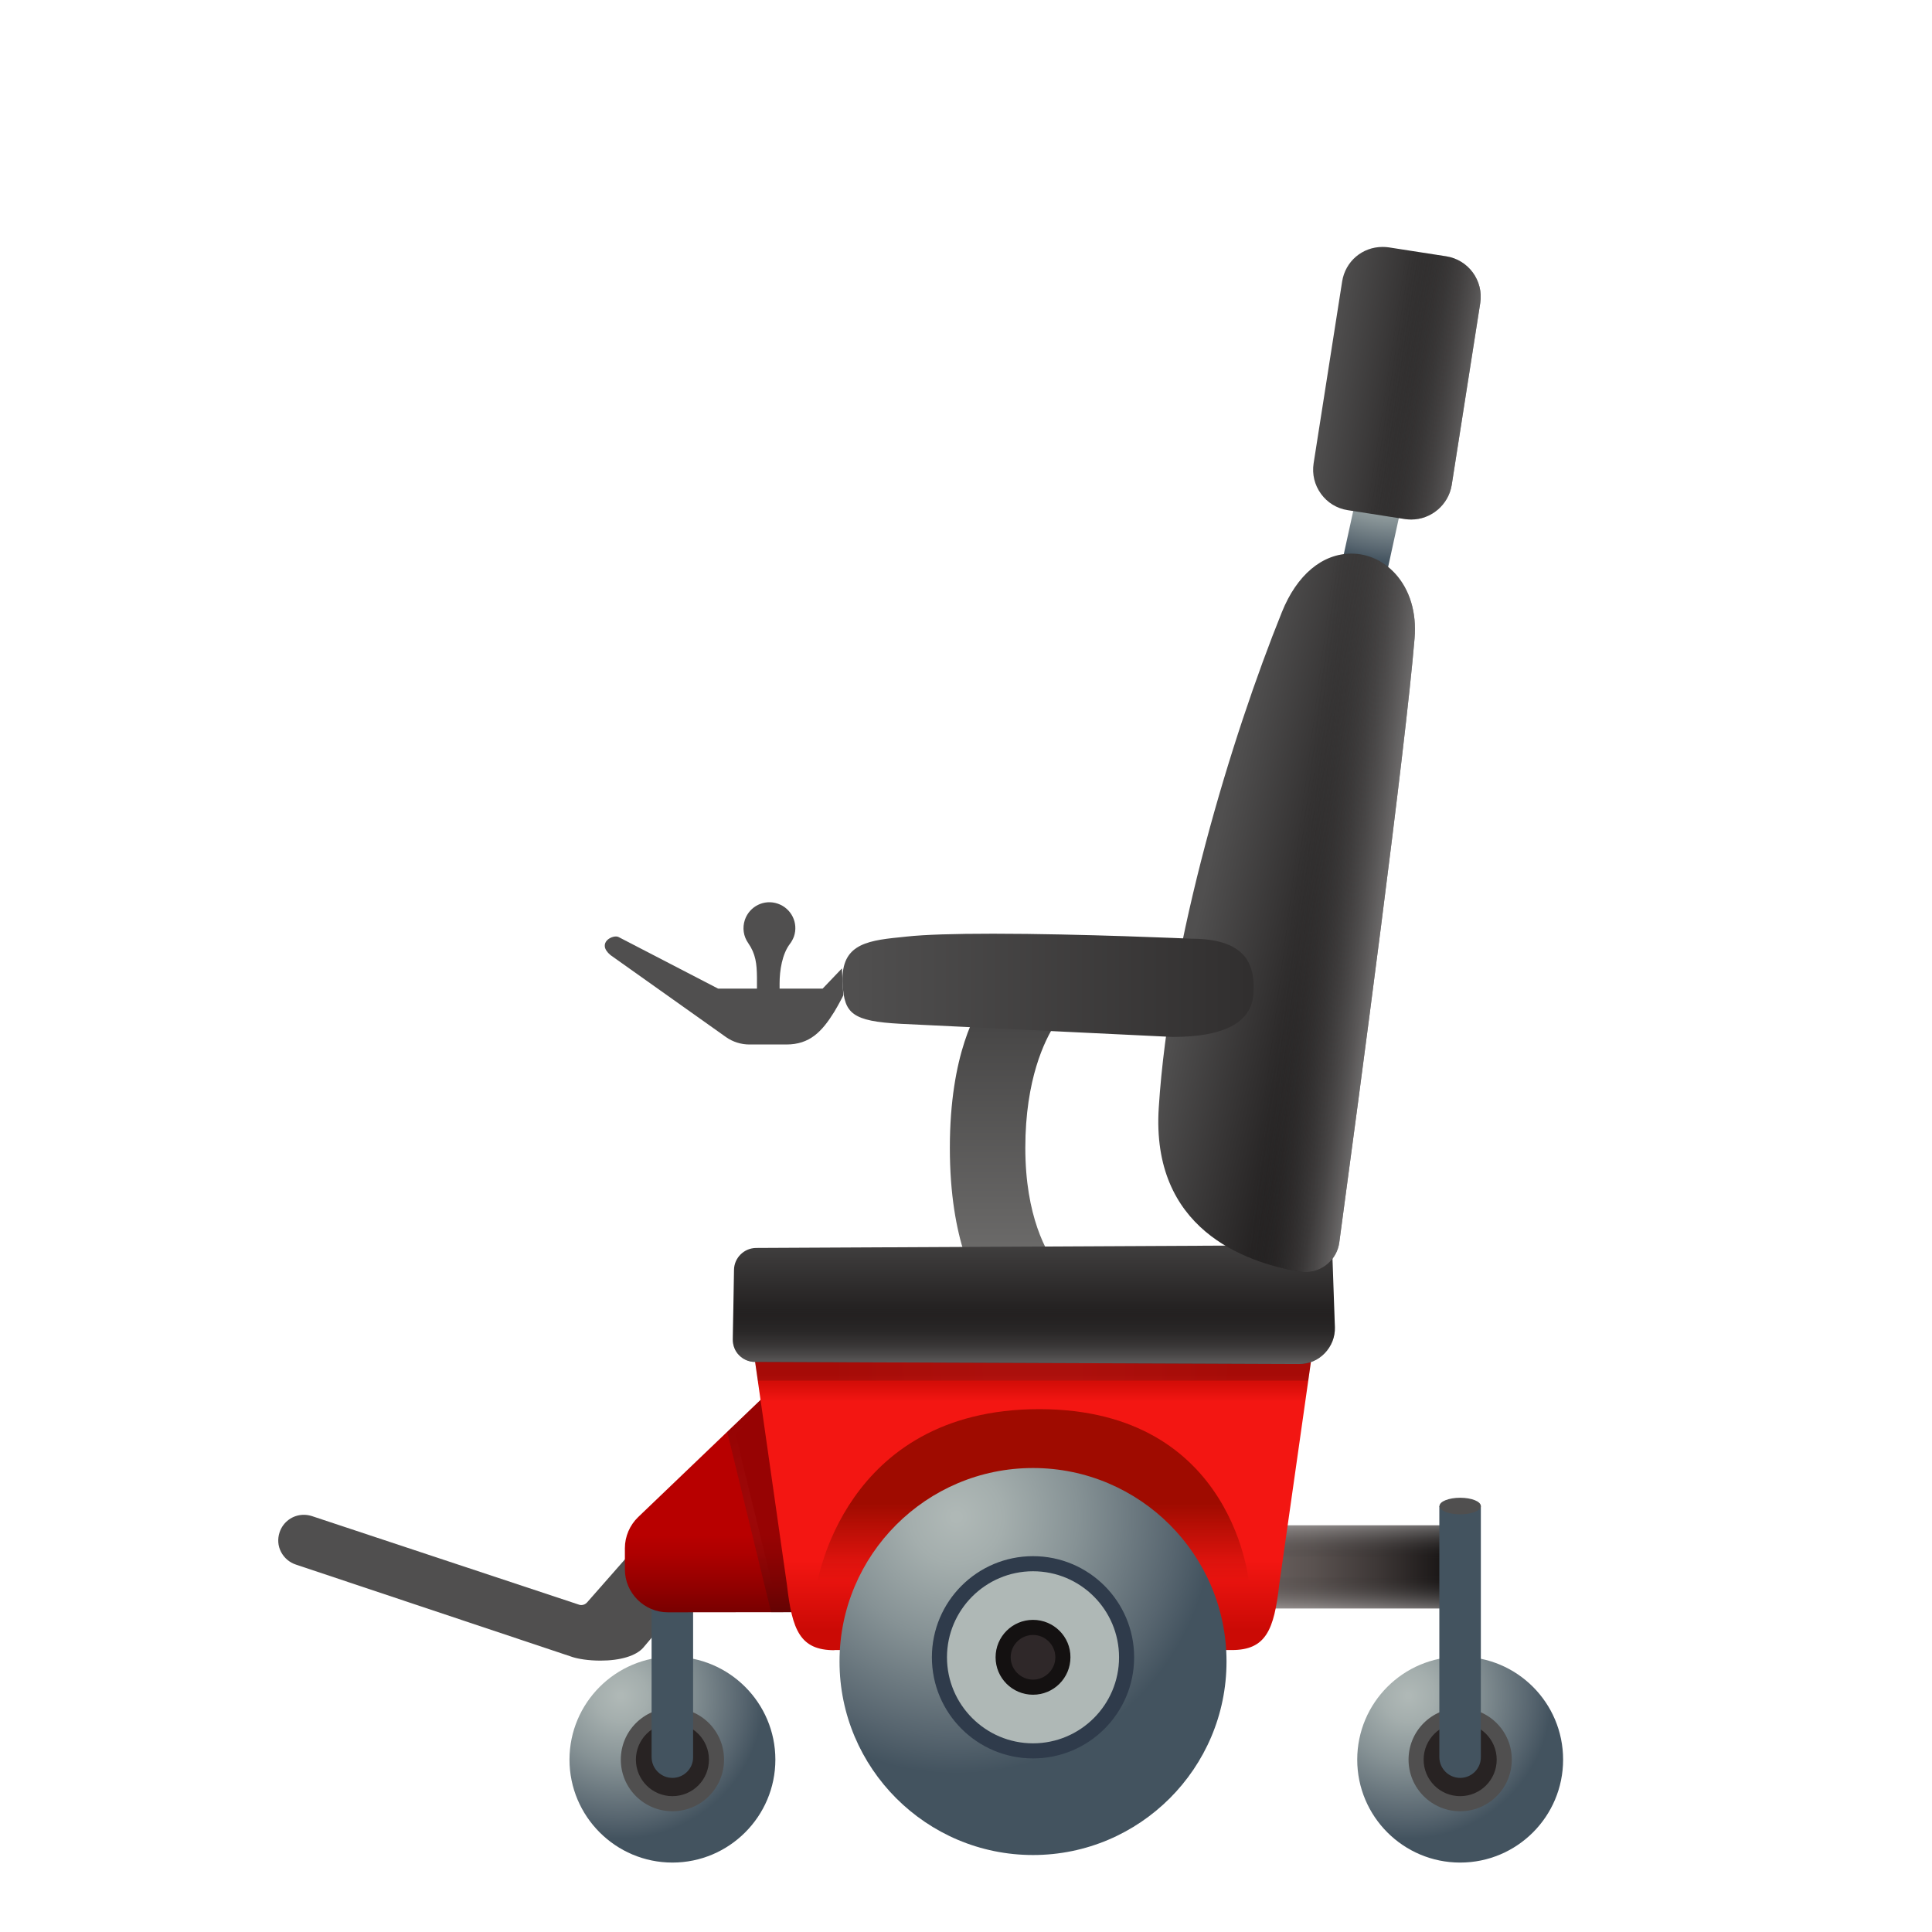 <svg enable-background="new 0 0 128 128" viewBox="0 0 128 128" xmlns="http://www.w3.org/2000/svg"><linearGradient id="j" x1="82.33" x2="96.24" y1="24.08" y2="24.08" gradientTransform="matrix(1 0 0 -1 0 127.89)" gradientUnits="userSpaceOnUse"><stop stop-color="#655C5A" offset=".158"/><stop stop-color="#5A5250" offset=".335"/><stop stop-color="#3D3736" offset=".646"/><stop stop-color="#141111" offset="1"/></linearGradient><rect x="82.33" y="101.06" width="13.91" height="5.5" fill="url(#j)"/><linearGradient id="h" x1="89.285" x2="89.285" y1="26.83" y2="21.33" gradientTransform="matrix(1 0 0 -1 0 127.89)" gradientUnits="userSpaceOnUse"><stop stop-color="#BFBEBE" offset="0"/><stop stop-color="#212121" stop-opacity="0" offset=".4"/><stop stop-color="#212121" stop-opacity="0" offset=".6"/><stop stop-color="#BFBEBE" offset="1"/></linearGradient><rect x="82.33" y="101.06" width="13.91" height="5.5" fill="url(#h)" opacity=".5"/><path d="m39.78 110.02c-0.82 0-1.48-0.12-1.83-0.23l-18.34-6.13c-0.43-0.14-0.78-0.44-0.99-0.84s-0.24-0.86-0.1-1.29c0.23-0.7 0.87-1.17 1.61-1.17 0.18 0 0.35 0.03 0.52 0.08l17.7 5.87c0.05 0.02 0.1 0.03 0.16 0.03 0.14 0 0.28-0.06 0.38-0.17l9.62-10.94 1.85 4.77c-1.19 1.41-7.55 8.94-7.75 9.17-0.47 0.53-1.5 0.85-2.83 0.85z" fill="#504F4F"/><radialGradient id="g" cx="41.125" cy="15.54" r="9.476" gradientTransform="matrix(1 0 0 -1 0 127.89)" gradientUnits="userSpaceOnUse"><stop stop-color="#AFB8B6" offset=".017"/><stop stop-color="#A4AEAD" offset=".183"/><stop stop-color="#869295" offset=".475"/><stop stop-color="#57656F" offset=".857"/><stop stop-color="#43535F" offset="1"/></radialGradient><path d="m44.55 123.4c-3.76 0-6.82-3.06-6.82-6.82s3.06-6.82 6.82-6.82 6.82 3.06 6.82 6.82-3.06 6.82-6.82 6.82z" fill="url(#g)"/><path d="m44.55 119.5c-1.61 0-2.92-1.31-2.92-2.92s1.31-2.92 2.92-2.92 2.92 1.31 2.92 2.92-1.31 2.92-2.92 2.92z" fill="#282323"/><path d="m44.55 114.16c1.33 0 2.42 1.08 2.42 2.42s-1.08 2.42-2.42 2.42-2.42-1.08-2.42-2.42 1.09-2.42 2.42-2.42m0-1c-1.89 0-3.42 1.53-3.42 3.42s1.53 3.42 3.42 3.42 3.42-1.53 3.42-3.42-1.53-3.42-3.42-3.42z" fill="#504F4F"/><path d="m44.55 117.79c-0.76 0-1.38-0.62-1.38-1.38v-16.63h2.75v16.63c0.01 0.76-0.61 1.38-1.37 1.38z" fill="#43535F"/><linearGradient id="f" x1="47.45" x2="47.45" y1="28.899" y2="21.16" gradientTransform="matrix(1 0 0 -1 0 127.89)" gradientUnits="userSpaceOnUse"><stop stop-color="#B80000" offset=".351"/><stop stop-color="#AD0000" offset=".52"/><stop stop-color="#8F0000" offset=".817"/><stop stop-color="#7A0000" offset="1"/></linearGradient><path d="m44.25 106.82c-1.57 0-2.85-1.28-2.85-2.85v-1.4c0-0.77 0.32-1.52 0.88-2.06l8.5-8.14 2.72 14.44-9.25 0.01z" fill="url(#f)"/><g opacity=".2"><radialGradient id="e" cx="50.845" cy="28.295" r="5.445" gradientTransform="matrix(1 0 0 -1 0 127.89)" gradientUnits="userSpaceOnUse"><stop stop-color="#2F2829" offset=".15"/><stop stop-color="#241E1F" offset=".574"/><stop stop-color="#141111" offset="1"/></radialGradient><polygon points="51.09 106.82 48.18 94.87 50.79 92.37 53.51 106.82" fill="url(#e)"/><path d="m50.46 93.37 2.44 12.94h-1.42l-2.75-11.29 1.73-1.65" fill="#141111"/></g><radialGradient id="d" cx="93.315" cy="15.54" r="9.476" gradientTransform="matrix(1 0 0 -1 0 127.89)" gradientUnits="userSpaceOnUse"><stop stop-color="#AFB8B6" offset=".017"/><stop stop-color="#A4AEAD" offset=".183"/><stop stop-color="#869295" offset=".475"/><stop stop-color="#57656F" offset=".857"/><stop stop-color="#43535F" offset="1"/></radialGradient><circle cx="96.74" cy="116.58" r="6.82" fill="url(#d)"/><circle cx="96.74" cy="116.58" r="2.92" fill="#282323"/><path d="m96.74 114.16c1.33 0 2.42 1.08 2.42 2.42s-1.08 2.42-2.42 2.42-2.42-1.08-2.42-2.42 1.09-2.42 2.42-2.42m0-1c-1.89 0-3.42 1.53-3.42 3.42s1.53 3.42 3.42 3.42 3.42-1.53 3.42-3.42-1.53-3.42-3.42-3.42z" fill="#504F4F"/><radialGradient id="c" cx="68.19" cy="33.195" r="3.09" gradientTransform="matrix(1 0 0 -1 0 127.89)" gradientUnits="userSpaceOnUse"><stop stop-color="#AFB8B6" offset=".017"/><stop stop-color="#A4AEAD" offset=".183"/><stop stop-color="#869295" offset=".475"/><stop stop-color="#57656F" offset=".857"/><stop stop-color="#43535F" offset="1"/></radialGradient><rect x="66.49" y="90.67" width="3.4" height="8.05" fill="url(#c)"/><path d="m69.39 91.17v7.05h-2.4v-7.05h2.4m1-1h-4.4v9.05h4.4v-9.05z" fill="#2F3B4B"/><linearGradient id="b" x1="66.52" x2="66.52" y1="44.16" y2="61.46" gradientTransform="matrix(1 0 0 -1 0 127.89)" gradientUnits="userSpaceOnUse"><stop stop-color="#6D6C6B" offset="0"/><stop stop-color="#444343" offset="1"/></linearGradient><path d="m65.42 86.18c-0.73-0.96-2.49-3.92-2.49-10.13 0-6.22 1.77-9.18 2.5-10.14l4.47 1.95c-0.68 1.05-1.97 3.64-1.97 8.19 0 4.52 1.4 6.96 2.18 7.96l-4.69 2.17z" fill="url(#b)"/><linearGradient id="a" x1="68.44" x2="68.44" y1="19.9" y2="36.861" gradientTransform="matrix(1 0 0 -1 0 127.89)" gradientUnits="userSpaceOnUse"><stop stop-color="#CB0A05" offset="0"/><stop stop-color="#F31612" offset=".271"/><stop stop-color="#F31612" offset=".892"/><stop stop-color="#D80E09" offset=".956"/><stop stop-color="#CB0A05" offset="1"/></linearGradient><path d="m55.28 109.33c-2.27 0-2.8-1.33-3.14-4.31l-2.15-15.06h36.9l-2.14 15.04c-0.34 2.99-0.88 4.32-3.14 4.32h-26.33v0.01z" fill="url(#a)"/><g opacity=".2"><radialGradient id="t" cx="68.44" cy="37.177" r="13.057" gradientTransform="matrix(1 0 0 -1 0 127.89)" gradientUnits="userSpaceOnUse"><stop stop-color="#2F2829" offset=".15"/><stop stop-color="#241E1F" offset=".574"/><stop stop-color="#141111" offset="1"/></radialGradient><polygon points="50.21 91.47 49.99 89.96 86.89 89.96 86.67 91.47" fill="url(#t)"/></g><linearGradient id="s" x1="68.496" x2="68.496" y1="47.793" y2="38.755" gradientTransform="matrix(1 0 0 -1 0 127.89)" gradientUnits="userSpaceOnUse"><stop stop-color="#504F4F" offset="0"/><stop stop-color="#141111" offset="1"/></linearGradient><path d="m50.01 90.23c-0.39 0-0.76-0.16-1.04-0.44s-0.42-0.65-0.42-1.05l0.08-4.61c0.01-0.79 0.66-1.44 1.46-1.45l38.16-0.19 0.19 5.44c0.02 0.64-0.22 1.25-0.67 1.72s-1.05 0.72-1.7 0.72l-36.06-0.14z" fill="url(#s)"/><linearGradient id="r" x1="68.496" x2="68.496" y1="43.966" y2="37.2" gradientTransform="matrix(1 0 0 -1 0 127.89)" gradientUnits="userSpaceOnUse"><stop stop-color="#212121" stop-opacity="0" offset=".358"/><stop stop-color="#BFBEBE" offset="1"/></linearGradient><path d="m50.01 90.23c-0.39 0-0.76-0.16-1.04-0.44s-0.42-0.65-0.42-1.05l0.08-4.61c0.01-0.79 0.66-1.44 1.46-1.45l38.16-0.19 0.19 5.44c0.02 0.64-0.22 1.25-0.67 1.72s-1.05 0.72-1.7 0.72l-36.06-0.14z" fill="url(#r)" opacity=".5"/><linearGradient id="q" x1="68.445" x2="68.445" y1="34.53" y2="22.82" gradientTransform="matrix(1 0 0 -1 0 127.89)" gradientUnits="userSpaceOnUse"><stop stop-color="#9F0B00" offset=".533"/><stop stop-color="#9F0B00" stop-opacity="0" offset=".976"/></linearGradient><path d="m54.11 105.07h28.67s-0.88-11.71-13.93-11.71-14.74 11.71-14.74 11.71z" fill="url(#q)"/><radialGradient id="p" cx="63.365" cy="27.39" r="17.005" gradientTransform="matrix(1 0 0 -1 0 127.89)" gradientUnits="userSpaceOnUse"><stop stop-color="#AFB8B6" offset=".017"/><stop stop-color="#A4AEAD" offset=".183"/><stop stop-color="#869295" offset=".475"/><stop stop-color="#57656F" offset=".857"/><stop stop-color="#43535F" offset="1"/></radialGradient><path d="m68.44 122.9c-7.07 0-12.82-5.75-12.82-12.82s5.75-12.82 12.82-12.82 12.82 5.75 12.82 12.82-5.75 12.82-12.82 12.82z" fill="url(#p)"/><path d="m68.44 116.01c-3.42 0-6.2-2.78-6.2-6.2s2.78-6.2 6.2-6.2 6.2 2.78 6.2 6.2-2.78 6.2-6.2 6.2z" fill="#AFB8B6"/><path d="m68.44 104.1c3.15 0 5.7 2.56 5.7 5.7 0 3.15-2.56 5.7-5.7 5.7s-5.7-2.56-5.7-5.7 2.56-5.7 5.7-5.7m0-1c-3.7 0-6.7 3-6.7 6.7s3 6.7 6.7 6.7 6.7-3 6.7-6.7-3-6.7-6.7-6.7z" fill="#2F3B4B"/><path d="m68.44 111.79c-1.09 0-1.99-0.89-1.99-1.98s0.89-1.98 1.99-1.98c1.09 0 1.98 0.89 1.98 1.98s-0.88 1.98-1.98 1.98z" fill="#2F2829"/><path d="m68.44 108.32c0.82 0 1.48 0.67 1.48 1.48s-0.67 1.48-1.48 1.48-1.48-0.67-1.48-1.48 0.66-1.48 1.48-1.48m0-1c-1.37 0-2.48 1.11-2.48 2.48s1.11 2.48 2.48 2.48 2.48-1.11 2.48-2.48c0.01-1.37-1.11-2.48-2.48-2.48z" fill="#141111"/><path d="m96.74 117.79c-0.76 0-1.38-0.62-1.38-1.38v-16.63h2.75v16.63c0.01 0.76-0.61 1.38-1.37 1.38z" fill="#43535F"/><ellipse cx="96.74" cy="99.78" rx="1.37" ry=".55" fill="#504F4F"/><path d="m51.65 66v-0.86c0-0.84 0.17-1.93 0.68-2.6 0.11-0.14 0.2-0.31 0.27-0.49 0.31-0.9-0.17-1.87-1.07-2.18s-1.87 0.17-2.18 1.07c-0.18 0.54-0.09 1.1 0.22 1.54 0.5 0.72 0.57 1.38 0.58 2.26v0.77c0 0.22 0.43 0.57 0.63 0.63 0.05 0.02 0.1 0.03 0.16 0.03 0.28 0 0.71 0.1 0.71-0.17z" fill="#504F4F"/><path d="m55.78 64.16-1.28 1.34h-6.92l-6.6-3.42c-0.37-0.19-1.5 0.39-0.53 1.2l7.65 5.43c0.45 0.32 1 0.49 1.55 0.49h2.45c1.54 0 2.35-0.84 3.17-2.16 0.31-0.51 0.6-1.09 0.6-1.09l-0.09-1.79z" fill="#504F4F"/><radialGradient id="o" cx="36.857" cy="154.98" r="5.596" gradientTransform="matrix(1.623 .356 .188 -.857 2.119 151.82)" gradientUnits="userSpaceOnUse"><stop stop-color="#AFB8B6" offset=".017"/><stop stop-color="#A4AEAD" offset=".183"/><stop stop-color="#869295" offset=".475"/><stop stop-color="#57656F" offset=".857"/><stop stop-color="#43535F" offset="1"/></radialGradient><polygon points="87.73 42.66 91.09 27.29 94.07 27.95 90.71 43.31" fill="url(#o)"/><linearGradient id="n" x1="87.738" x2="97.665" y1="103.24" y2="101.72" gradientTransform="matrix(1 0 0 -1 0 127.89)" gradientUnits="userSpaceOnUse"><stop stop-color="#504F4F" offset="0"/><stop stop-color="#141111" offset="1"/></linearGradient><path d="m93.5 34.42c-0.14 0-0.28-0.01-0.42-0.03l-3.79-0.59c-0.72-0.11-1.35-0.5-1.77-1.08-0.43-0.59-0.6-1.3-0.49-2.02l1.89-12.05c0.21-1.33 1.33-2.29 2.68-2.29 0.14 0 0.28 0.01 0.42 0.03l3.79 0.59c1.48 0.23 2.49 1.62 2.26 3.1l-1.89 12.05c-0.21 1.31-1.36 2.29-2.68 2.29z" fill="url(#n)"/><linearGradient id="m" x1="87.738" x2="97.665" y1="103.24" y2="101.72" gradientTransform="matrix(1 0 0 -1 0 127.89)" gradientUnits="userSpaceOnUse"><stop stop-color="#212121" stop-opacity="0" offset=".406"/><stop stop-color="#BFBEBE" offset="1"/></linearGradient><path d="m93.5 34.42c-0.14 0-0.28-0.01-0.42-0.03l-3.79-0.59c-0.72-0.11-1.35-0.5-1.77-1.08-0.43-0.59-0.6-1.3-0.49-2.02l1.89-12.05c0.21-1.33 1.33-2.29 2.68-2.29 0.14 0 0.28 0.01 0.42 0.03l3.79 0.59c1.48 0.23 2.49 1.62 2.26 3.1l-1.89 12.05c-0.21 1.31-1.36 2.29-2.68 2.29z" fill="url(#m)" opacity=".5"/><linearGradient id="l" x1="79.872" x2="91.552" y1="69.322" y2="66.581" gradientTransform="matrix(1 0 0 -1 0 127.89)" gradientUnits="userSpaceOnUse"><stop stop-color="#504F4F" offset="0"/><stop stop-color="#141111" offset="1"/></linearGradient><path d="m86.49 84.28c-0.12 0-0.25-0.01-0.38-0.03-3.71-0.62-9.85-2.86-9.34-10.85 0.7-11.05 4.83-24.6 8.16-32.85 0.99-2.46 2.67-3.87 4.6-3.87 1.09 0 2.12 0.47 2.9 1.32 0.97 1.06 1.43 2.58 1.29 4.28-0.6 7.3-3.69 30.43-4.99 40.04-0.15 1.11-1.11 1.96-2.24 1.96z" fill="url(#l)"/><linearGradient id="k" x1="80.718" x2="91.462" y1="59.527" y2="60.922" gradientUnits="userSpaceOnUse"><stop stop-color="#212121" stop-opacity="0" offset=".426"/><stop stop-color="#BFBEBE" offset="1"/></linearGradient><path d="m86.49 84.28c-0.12 0-0.25-0.01-0.38-0.03-3.71-0.62-9.85-2.86-9.34-10.85 0.7-11.05 4.83-24.6 8.16-32.85 0.99-2.46 2.67-3.87 4.6-3.87 1.09 0 2.12 0.47 2.9 1.32 0.97 1.06 1.43 2.58 1.29 4.28-0.6 7.3-3.69 30.43-4.99 40.04-0.15 1.11-1.11 1.96-2.24 1.96z" fill="url(#k)" opacity=".5"/><linearGradient id="i" x1="56.509" x2="107.35" y1="62.61" y2="62.61" gradientTransform="matrix(1 0 0 -1 0 127.89)" gradientUnits="userSpaceOnUse"><stop stop-color="#504F4F" offset="0"/><stop stop-color="#141111" offset="1"/></linearGradient><path d="m59.67 67.83c-3.23-0.17-3.72-0.7-3.84-2.58-0.17-2.58 1.39-2.92 3.77-3.15l0.47-0.05c1.2-0.13 3.13-0.19 5.73-0.19 5.8 0 13.04 0.33 13.11 0.33 1.66 0 2.81 0.36 3.46 1.07 0.54 0.59 0.77 1.48 0.67 2.64-0.16 1.86-1.96 2.8-5.35 2.8l-18.02-0.87z" fill="url(#i)"/></svg>
